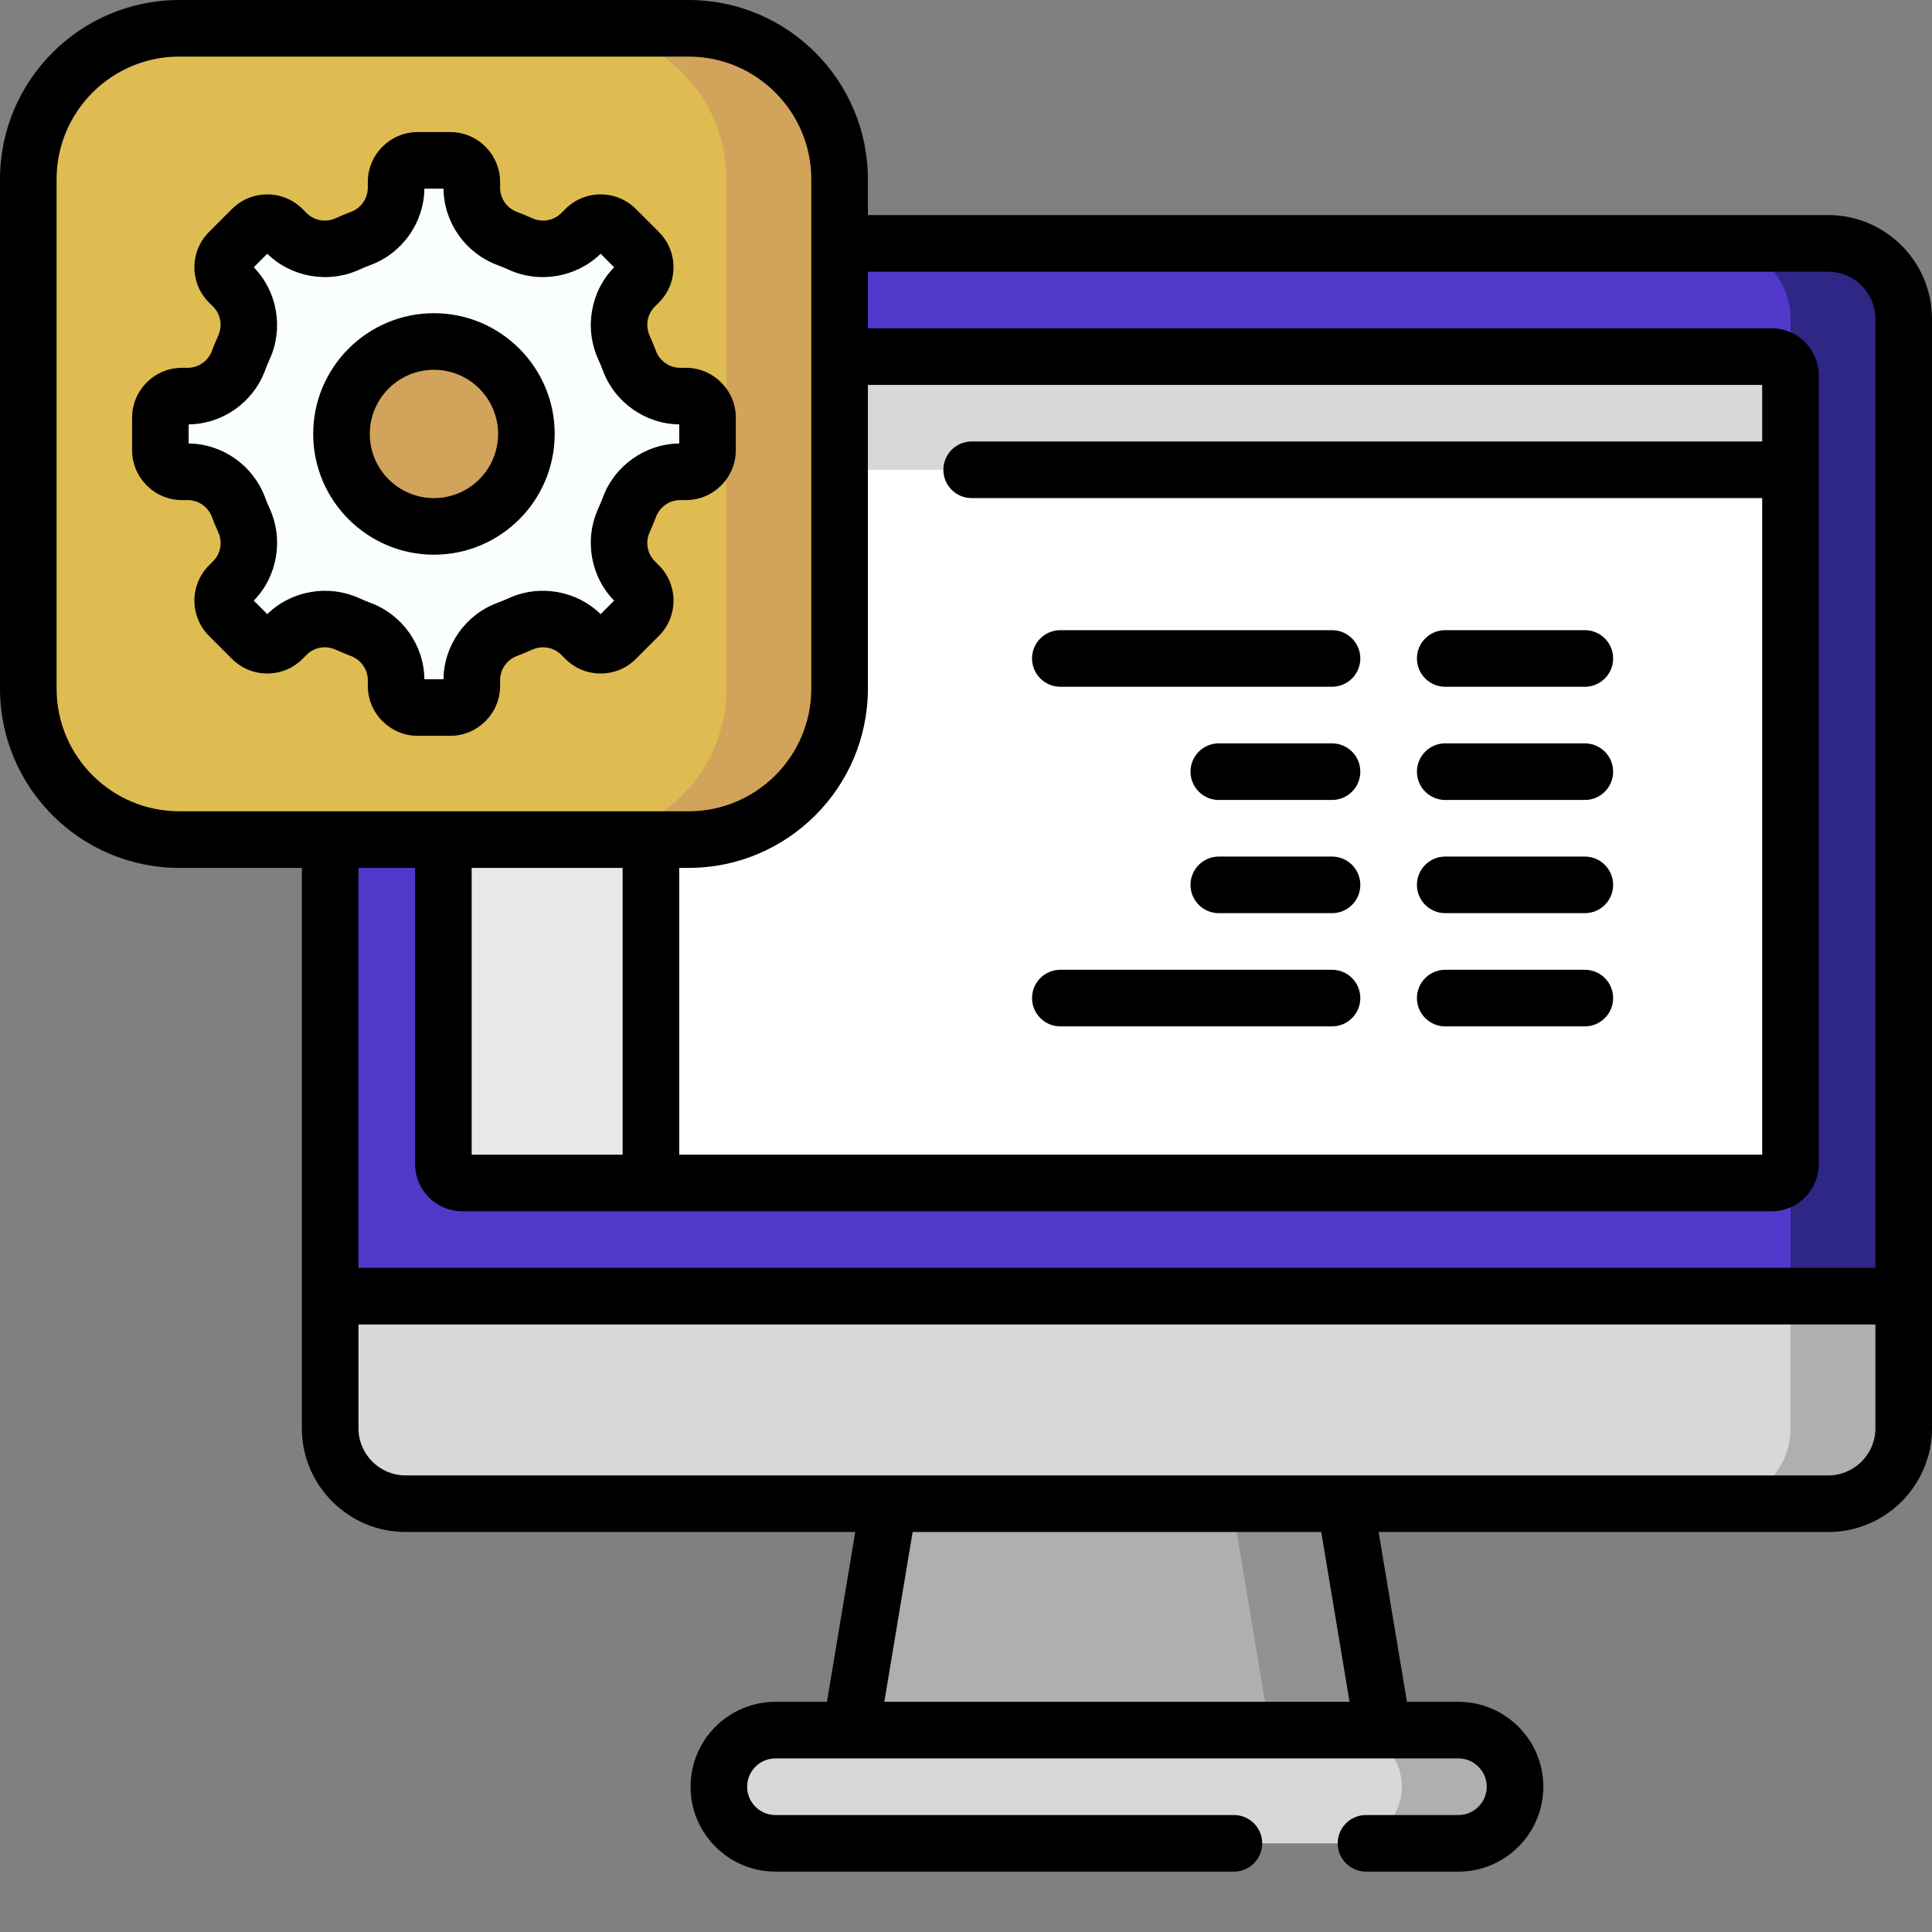 <svg width="92" height="92" viewBox="0 0 92 92" fill="none" xmlns="http://www.w3.org/2000/svg">
<rect x="0" y="0" width="92" height="92" fill="#808080" stroke="none"/>
<path d="M65.856 82.387L53.188 84.184L40.52 82.387L42.316 71.606L53.188 69.809L64.059 71.606L65.856 82.387Z" fill="#AFAFAF"/>
<path d="M65.856 82.387H60.465L58.668 71.606H64.059L65.856 82.387Z" fill="#919191"/>
<path d="M90.652 63.52H15.723V15.184C15.723 13.199 17.331 11.59 19.316 11.59H87.059C89.044 11.59 90.652 13.199 90.652 15.184V63.52Z" fill="#5138CA"/>
<path d="M90.652 15.184V61.723H85.262V15.184C85.262 13.198 83.654 11.59 81.668 11.59H87.059C89.044 11.59 90.652 13.198 90.652 15.184Z" fill="#2E2786"/>
<path d="M84.363 56.332H22.012C21.515 56.332 21.113 55.93 21.113 55.434V17.879C21.113 17.383 21.515 16.98 22.012 16.98H84.363C84.859 16.98 85.262 17.383 85.262 17.879V55.434C85.262 55.93 84.859 56.332 84.363 56.332Z" fill="white"/>
<path d="M30.996 56.332V34.32H21.113V55.434C21.113 55.93 21.515 56.332 22.012 56.332H30.996Z" fill="#E8E8E8"/>
<path d="M85.262 22.371H39.98V16.98H84.363C84.859 16.98 85.262 17.383 85.262 17.879V22.371Z" fill="#D8D8D8"/>
<path d="M69.449 87.777H36.926C35.437 87.777 34.23 86.571 34.23 85.082C34.23 83.593 35.437 82.387 36.926 82.387H69.449C70.938 82.387 72.144 83.593 72.144 85.082C72.144 86.571 70.938 87.777 69.449 87.777Z" fill="#D8D8D8"/>
<path d="M72.144 85.082C72.144 85.826 71.843 86.5 71.354 86.987C70.867 87.475 70.193 87.777 69.449 87.777H64.059C64.803 87.777 65.476 87.475 65.964 86.987C66.452 86.5 66.754 85.826 66.754 85.082C66.754 83.887 65.976 82.874 64.9 82.522C64.636 82.434 64.351 82.387 64.059 82.387H69.449C70.937 82.387 72.144 83.594 72.144 85.082Z" fill="#AFAFAF"/>
<path d="M87.059 71.606H19.316C17.331 71.606 15.723 69.997 15.723 68.012V61.723H90.652V68.012C90.652 69.997 89.044 71.606 87.059 71.606Z" fill="#D8D8D8"/>
<path d="M90.652 61.723V68.012C90.652 69.997 89.044 71.606 87.059 71.606H81.668C83.654 71.606 85.262 69.997 85.262 68.012V61.723H90.652Z" fill="#AFAFAF"/>
<path d="M32.793 39.98H8.535C4.566 39.98 1.348 36.762 1.348 32.793V8.535C1.348 4.566 4.566 1.348 8.535 1.348H32.793C36.762 1.348 39.98 4.566 39.98 8.535V32.793C39.98 36.762 36.762 39.98 32.793 39.98Z" fill="#DEBC52"/>
<path d="M39.98 8.535V32.793C39.98 36.762 36.762 39.98 32.793 39.98H27.402C31.372 39.98 34.59 36.762 34.59 32.793V8.535C34.59 4.566 31.372 1.348 27.402 1.348H32.793C36.762 1.348 39.98 4.566 39.98 8.535Z" fill="#D2A35A"/>
<path d="M33.692 21.436V19.891C33.692 19.323 33.23 18.862 32.662 18.862H32.388C31.311 18.862 30.352 18.191 29.975 17.183C29.895 16.969 29.808 16.759 29.714 16.553C29.266 15.57 29.464 14.413 30.229 13.649L30.422 13.455C30.824 13.053 30.824 12.4 30.422 11.998L29.33 10.906C28.928 10.504 28.276 10.504 27.874 10.906L27.68 11.1C26.916 11.864 25.759 12.062 24.775 11.614C24.569 11.52 24.359 11.434 24.146 11.354C23.138 10.976 22.467 10.017 22.467 8.941V8.666C22.467 8.098 22.006 7.637 21.437 7.637H19.892C19.324 7.637 18.863 8.098 18.863 8.666V8.941C18.863 10.017 18.192 10.976 17.184 11.354C16.97 11.433 16.76 11.52 16.554 11.614C15.57 12.062 14.414 11.864 13.649 11.1L13.456 10.906C13.054 10.504 12.402 10.504 11.999 10.906L10.907 11.998C10.505 12.4 10.505 13.053 10.907 13.455L11.101 13.649C11.865 14.413 12.062 15.57 11.615 16.553C11.521 16.759 11.434 16.969 11.354 17.183C10.977 18.191 10.018 18.862 8.942 18.862H8.667C8.099 18.862 7.638 19.323 7.638 19.891V21.436C7.638 22.005 8.099 22.466 8.667 22.466H8.942C10.018 22.466 10.977 23.137 11.354 24.145C11.434 24.359 11.521 24.569 11.615 24.775C12.062 25.759 11.865 26.915 11.101 27.679L10.907 27.873C10.505 28.275 10.505 28.927 10.907 29.329L11.999 30.422C12.402 30.823 13.054 30.823 13.456 30.422L13.649 30.227C14.414 29.464 15.57 29.266 16.554 29.714C16.76 29.807 16.97 29.894 17.184 29.974C18.192 30.351 18.863 31.311 18.863 32.387V32.661C18.863 33.23 19.324 33.691 19.892 33.691H21.437C22.006 33.691 22.467 33.23 22.467 32.661V32.387C22.467 31.311 23.138 30.351 24.146 29.974C24.359 29.894 24.569 29.807 24.775 29.714C25.759 29.266 26.916 29.464 27.68 30.227L27.874 30.422C28.276 30.823 28.928 30.823 29.33 30.422L30.422 29.329C30.824 28.927 30.824 28.275 30.422 27.873L30.229 27.679C29.464 26.915 29.266 25.759 29.714 24.775C29.808 24.569 29.895 24.359 29.975 24.145C30.352 23.137 31.311 22.466 32.388 22.466H32.662C33.23 22.467 33.692 22.005 33.692 21.436Z" fill="#FAFEFF"/>
<path d="M20.664 25.066C18.233 25.066 16.262 23.096 16.262 20.664C16.262 18.233 18.233 16.262 20.664 16.262C23.096 16.262 25.066 18.233 25.066 20.664C25.066 23.096 23.096 25.066 20.664 25.066Z" fill="#D2A35A"/>
<path d="M87.059 10.242H41.328V8.535C41.328 3.829 37.499 0 32.793 0H8.535C3.829 0 0 3.829 0 8.535V32.793C0 37.499 3.829 41.328 8.535 41.328H14.375V68.012C14.375 70.737 16.592 72.953 19.316 72.953H40.726L39.378 81.039H36.926C34.697 81.039 32.883 82.853 32.883 85.082C32.883 87.311 34.697 89.125 36.926 89.125H58.758C59.502 89.125 60.105 88.521 60.105 87.777C60.105 87.033 59.502 86.43 58.758 86.43H36.926C36.182 86.43 35.578 85.825 35.578 85.082C35.578 84.339 36.182 83.734 36.926 83.734H69.449C70.192 83.734 70.797 84.339 70.797 85.082C70.797 85.825 70.192 86.43 69.449 86.43H65.047C64.302 86.43 63.699 87.033 63.699 87.777C63.699 88.521 64.302 89.125 65.047 89.125H69.449C71.678 89.125 73.492 87.311 73.492 85.082C73.492 82.853 71.678 81.039 69.449 81.039H66.997L65.649 72.953H87.059C89.783 72.953 92 70.737 92 68.012V15.184C92 12.459 89.783 10.242 87.059 10.242ZM83.914 21.023H46.27C45.525 21.023 44.922 21.627 44.922 22.371C44.922 23.115 45.525 23.719 46.27 23.719H83.914V54.984H32.344V41.328H32.793C37.499 41.328 41.328 37.499 41.328 32.793V18.328H83.914V21.023ZM22.461 41.328H29.648V54.984H22.461V41.328ZM2.695 32.793V8.535C2.695 5.315 5.315 2.695 8.535 2.695H32.793C36.013 2.695 38.633 5.315 38.633 8.535V32.793C38.633 36.013 36.013 38.633 32.793 38.633H8.535C5.315 38.633 2.695 36.013 2.695 32.793ZM19.766 41.328V55.434C19.766 56.672 20.773 57.68 22.012 57.68H84.363C85.602 57.68 86.609 56.672 86.609 55.434V17.879C86.609 16.64 85.602 15.633 84.363 15.633H41.328V12.938H87.059C88.297 12.938 89.305 13.945 89.305 15.184V60.375H17.07V41.328H19.766ZM64.265 81.039H42.11L43.458 72.953H62.917L64.265 81.039ZM89.305 68.012C89.305 69.251 88.297 70.258 87.059 70.258H19.316C18.078 70.258 17.07 69.251 17.07 68.012V63.07H89.305V68.012Z" fill="black"/>
<path d="M50.492 32.703H63.43C64.174 32.703 64.777 32.099 64.777 31.355C64.777 30.611 64.174 30.008 63.43 30.008H50.492C49.748 30.008 49.145 30.611 49.145 31.355C49.145 32.099 49.748 32.703 50.492 32.703Z" fill="black"/>
<path d="M68.82 32.703H75.469C76.213 32.703 76.816 32.099 76.816 31.355C76.816 30.611 76.213 30.008 75.469 30.008H68.82C68.076 30.008 67.473 30.611 67.473 31.355C67.473 32.099 68.076 32.703 68.82 32.703Z" fill="black"/>
<path d="M63.43 35.398H58.039C57.294 35.398 56.691 36.002 56.691 36.746C56.691 37.49 57.294 38.094 58.039 38.094H63.43C64.174 38.094 64.777 37.49 64.777 36.746C64.777 36.002 64.174 35.398 63.43 35.398Z" fill="black"/>
<path d="M68.82 38.094H75.469C76.213 38.094 76.816 37.49 76.816 36.746C76.816 36.002 76.213 35.398 75.469 35.398H68.82C68.076 35.398 67.473 36.002 67.473 36.746C67.473 37.49 68.076 38.094 68.82 38.094Z" fill="black"/>
<path d="M63.43 40.789H58.039C57.294 40.789 56.691 41.393 56.691 42.137C56.691 42.881 57.294 43.484 58.039 43.484H63.43C64.174 43.484 64.777 42.881 64.777 42.137C64.777 41.393 64.174 40.789 63.43 40.789Z" fill="black"/>
<path d="M68.82 43.484H75.469C76.213 43.484 76.816 42.881 76.816 42.137C76.816 41.393 76.213 40.789 75.469 40.789H68.82C68.076 40.789 67.473 41.393 67.473 42.137C67.473 42.881 68.076 43.484 68.82 43.484Z" fill="black"/>
<path d="M50.492 48.875H63.43C64.174 48.875 64.777 48.271 64.777 47.527C64.777 46.783 64.174 46.18 63.43 46.18H50.492C49.748 46.18 49.145 46.783 49.145 47.527C49.145 48.271 49.748 48.875 50.492 48.875Z" fill="black"/>
<path d="M68.82 48.875H75.469C76.213 48.875 76.816 48.271 76.816 47.527C76.816 46.783 76.213 46.18 75.469 46.18H68.82C68.076 46.18 67.473 46.783 67.473 47.527C67.473 48.271 68.076 48.875 68.82 48.875Z" fill="black"/>
<path d="M16.71 31.237C17.191 31.416 17.515 31.879 17.515 32.387V32.662C17.515 33.972 18.581 35.039 19.892 35.039H21.437C22.748 35.039 23.814 33.972 23.814 32.662V32.387C23.814 31.879 24.137 31.416 24.618 31.237C24.86 31.146 25.101 31.046 25.333 30.941C25.814 30.722 26.361 30.816 26.727 31.181L26.92 31.374C27.37 31.824 27.966 32.071 28.602 32.071C29.237 32.071 29.833 31.824 30.282 31.375L31.375 30.282C31.824 29.834 32.071 29.236 32.071 28.601C32.071 27.967 31.824 27.369 31.375 26.92L31.181 26.726C30.816 26.361 30.721 25.814 30.941 25.332C31.048 25.097 31.147 24.857 31.236 24.618C31.417 24.137 31.879 23.814 32.388 23.814H32.661C33.972 23.814 35.039 22.747 35.039 21.437V19.892C35.039 18.581 33.972 17.515 32.661 17.515H32.388C31.879 17.515 31.417 17.192 31.236 16.711C31.147 16.471 31.048 16.231 30.94 15.995C30.721 15.514 30.816 14.967 31.181 14.602L31.375 14.408C31.824 13.959 32.071 13.361 32.071 12.727C32.071 12.092 31.824 11.494 31.375 11.046L30.282 9.954C29.833 9.504 29.237 9.257 28.602 9.257C27.966 9.257 27.37 9.504 26.92 9.954L26.727 10.147C26.362 10.512 25.814 10.607 25.333 10.388C25.101 10.282 24.86 10.182 24.618 10.091C24.137 9.912 23.814 9.449 23.814 8.941V8.666C23.814 7.356 22.748 6.289 21.437 6.289H19.892C18.581 6.289 17.515 7.356 17.515 8.666V8.941C17.515 9.449 17.191 9.912 16.71 10.091C16.468 10.182 16.228 10.282 15.995 10.387C15.514 10.607 14.967 10.512 14.602 10.147L14.408 9.954C13.959 9.504 13.362 9.257 12.727 9.257C12.092 9.257 11.495 9.504 11.046 9.953L9.954 11.046C9.505 11.494 9.258 12.092 9.258 12.727C9.258 13.361 9.505 13.959 9.954 14.408L10.148 14.602C10.513 14.967 10.607 15.514 10.388 15.996C10.281 16.231 10.181 16.471 10.092 16.71C9.912 17.191 9.45 17.514 8.941 17.514H8.667C7.356 17.514 6.29 18.581 6.29 19.891V21.436C6.29 22.747 7.356 23.814 8.667 23.814H8.941C9.45 23.814 9.912 24.136 10.092 24.617C10.181 24.857 10.281 25.097 10.389 25.333C10.607 25.815 10.513 26.361 10.148 26.726L9.954 26.92C9.505 27.369 9.258 27.967 9.258 28.601C9.258 29.236 9.505 29.834 9.954 30.282L11.046 31.374C11.495 31.824 12.092 32.071 12.727 32.071C13.362 32.071 13.959 31.824 14.408 31.374L14.602 31.181C14.967 30.816 15.514 30.722 15.995 30.94C16.228 31.046 16.468 31.146 16.71 31.237ZM12.727 29.245L12.084 28.601C13.209 27.451 13.514 25.695 12.842 24.217C12.76 24.038 12.684 23.856 12.616 23.673C12.05 22.159 10.593 21.137 8.985 21.119V20.209C10.593 20.191 12.05 19.169 12.616 17.655C12.684 17.473 12.76 17.29 12.841 17.112C13.513 15.633 13.209 13.877 12.084 12.727L12.727 12.083C13.878 13.208 15.634 13.513 17.112 12.841C17.289 12.76 17.471 12.684 17.655 12.616C19.169 12.049 20.191 10.593 20.209 8.984H21.119C21.137 10.594 22.159 12.05 23.673 12.615C23.857 12.685 24.04 12.761 24.217 12.841C25.694 13.513 27.451 13.208 28.602 12.083L29.244 12.727C28.119 13.877 27.815 15.633 28.487 17.11C28.569 17.29 28.644 17.473 28.712 17.655C29.279 19.169 30.735 20.191 32.344 20.209V21.119C30.735 21.137 29.279 22.159 28.712 23.673C28.644 23.855 28.569 24.038 28.487 24.216C27.815 25.694 28.119 27.45 29.244 28.601L28.602 29.245C27.45 28.12 25.694 27.814 24.217 28.488C24.04 28.567 23.857 28.643 23.673 28.712C22.159 29.279 21.137 30.734 21.119 32.344H20.209C20.191 30.734 19.169 29.279 17.656 28.712C17.471 28.643 17.289 28.567 17.111 28.487C15.634 27.815 13.878 28.12 12.727 29.245Z" fill="black"/>
<path d="M26.414 20.664C26.414 17.494 23.835 14.914 20.664 14.914C17.494 14.914 14.914 17.494 14.914 20.664C14.914 23.835 17.494 26.414 20.664 26.414C23.835 26.414 26.414 23.835 26.414 20.664ZM17.609 20.664C17.609 18.98 18.98 17.609 20.664 17.609C22.349 17.609 23.719 18.98 23.719 20.664C23.719 22.349 22.349 23.719 20.664 23.719C18.98 23.719 17.609 22.349 17.609 20.664Z" fill="black"/>
</svg>
